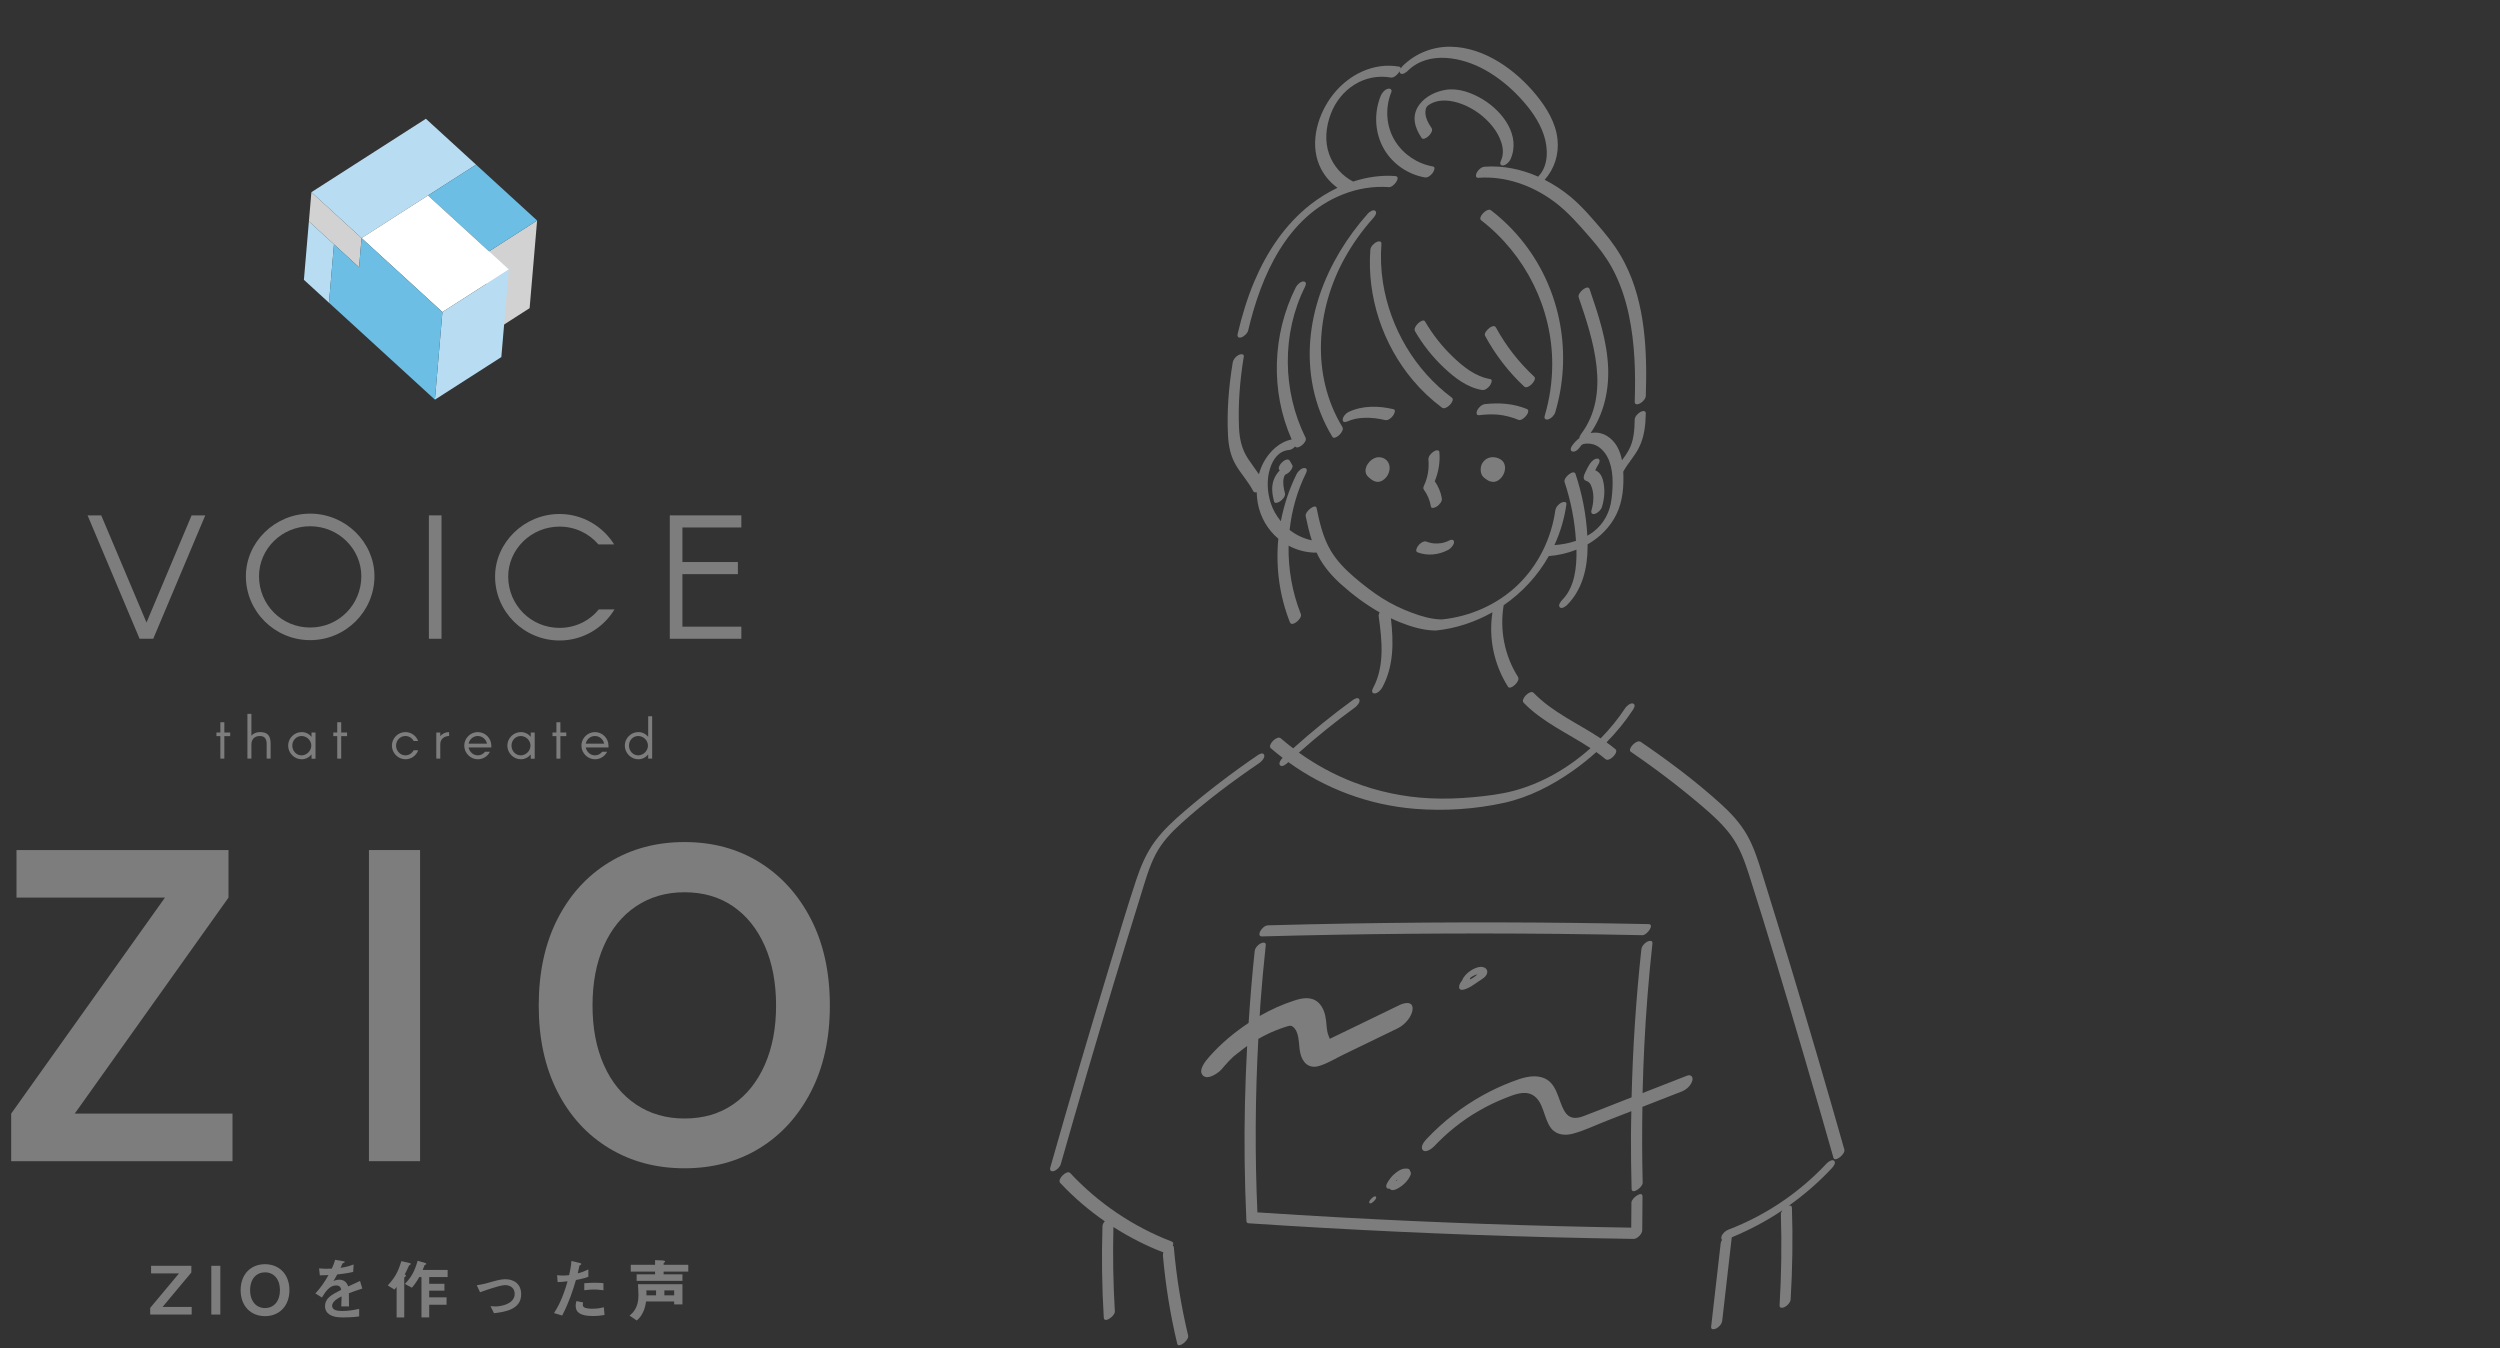 <?xml version="1.0" encoding="UTF-8"?>
<svg xmlns="http://www.w3.org/2000/svg" version="1.1" viewBox="0 0 813.618 438.828">
  <rect x="0" y="0" width="813.618" height="438.828" fill="#333333" stroke="none"/>
  <defs>
    <style>
      .cls-1 {
        fill: #fff;
      }

      .cls-2 {
        fill: none;
      }

      .cls-3 {
        fill: #6cbee5;
      }

      .cls-4 {
        fill: #7d7d7d;
      }

      .cls-5 {
        fill: #d2d2d3;
      }

      .cls-6 {
        fill: #b8ddf2;
      }
    </style>
  </defs>
  <!-- Generator: Adobe Illustrator 28.7.5, SVG Export Plug-In . SVG Version: 1.2.0 Build 176)  -->
  <g>
    <g id="_レイヤー_1" data-name="レイヤー_1">
      <g>
        <g>
          <path class="cls-4" d="M28.501,167.726h4.443l14.736,34.871,14.68-34.871h4.443l-16.93,40.158h-4.443l-16.929-40.158Z"/>
          <path class="cls-4" d="M121.865,187.523c0,11.474-9.393,20.81-20.923,20.81s-20.922-9.336-20.922-20.81c0-11.024,9.393-20.36,20.922-20.36s20.923,9.336,20.923,20.36ZM117.591,187.523c0-8.83-7.368-16.254-16.648-16.254s-16.648,7.424-16.648,16.254c0,9.28,7.368,16.705,16.648,16.705s16.648-7.424,16.648-16.705Z"/>
          <path class="cls-4" d="M139.582,167.726h4.106v40.158h-4.106v-40.158Z"/>
          <path class="cls-4" d="M199.986,198.322c-3.656,6.074-10.292,10.124-17.885,10.124-11.53,0-20.979-9.336-20.979-20.81,0-11.024,9.449-20.36,20.979-20.36,7.537,0,14.117,4.049,17.773,9.899h-5.118c-3.037-3.543-7.537-5.793-12.655-5.793-9.28,0-16.705,7.424-16.705,16.255,0,9.28,7.424,16.704,16.705,16.704,5.174,0,9.786-2.306,12.767-6.018h5.118Z"/>
          <path class="cls-4" d="M217.983,167.726h23.285v3.937h-19.179v11.249h18.054v3.937h-18.054v17.098h19.179v3.937h-23.285v-40.158Z"/>
        </g>
        <g>
          <path class="cls-4" d="M3.633,377.901v-15.478l50.049-70.3H5.369v-15.478h68.998v15.478l-50.049,70.3h51.351v15.478H3.633Z"/>
          <path class="cls-4" d="M120.075,377.901v-101.255h16.635v101.255h-16.635Z"/>
          <path class="cls-4" d="M222.775,380.216c-9.163,0-17.335-2.17-24.519-6.509-7.185-4.339-12.801-10.487-16.852-18.443s-6.075-17.286-6.075-27.99c0-10.799,2.025-20.179,6.075-28.134,4.05-7.956,9.666-14.126,16.852-18.516,7.183-4.387,15.355-6.582,24.519-6.582,9.16,0,17.286,2.195,24.374,6.582,7.087,4.39,12.679,10.56,16.779,18.516,4.098,7.956,6.147,17.335,6.147,28.134,0,10.704-2.05,20.034-6.147,27.99-4.1,7.956-9.692,14.104-16.779,18.443-7.088,4.339-15.213,6.509-24.374,6.509ZM222.775,364.015c6.075,0,11.33-1.519,15.767-4.557,4.435-3.038,7.883-7.328,10.342-12.874,2.459-5.544,3.689-11.981,3.689-19.311,0-7.425-1.229-13.909-3.689-19.456-2.459-5.544-5.908-9.836-10.342-12.874-4.437-3.038-9.691-4.557-15.767-4.557-5.98,0-11.235,1.519-15.767,4.557-4.534,3.038-8.028,7.33-10.487,12.874-2.459,5.546-3.688,12.031-3.688,19.456,0,7.33,1.229,13.767,3.688,19.311,2.459,5.546,5.954,9.836,10.487,12.874,4.532,3.038,9.787,4.557,15.767,4.557Z"/>
        </g>
        <g>
          <polygon class="cls-2" points="154.118 63.095 116.86 86.991 100.531 72.052 137.789 48.157 154.118 63.095"/>
          <polygon class="cls-2" points="153.692 68.078 173.563 86.257 157.92 96.289 138.05 78.11 153.692 68.078"/>
          <polygon class="cls-2" points="128.681 84.66 163.159 116.208 141.542 130.071 107.065 98.523 128.681 84.66"/>
          <polygon class="cls-5" points="117.673 77.485 101.344 62.546 100.531 72.052 116.86 86.991 117.673 77.485"/>
          <polygon class="cls-2" points="139.295 63.618 122.966 48.679 122.153 58.185 138.482 73.124 139.295 63.618"/>
          <polygon class="cls-6" points="107.069 98.533 98.904 91.064 100.531 72.052 108.695 79.521 107.069 98.533"/>
          <polygon class="cls-2" points="128.69 84.67 120.526 77.201 122.153 58.189 130.317 65.659 128.69 84.67"/>
          <polygon class="cls-5" points="172.362 100.285 156.72 110.317 159.16 81.8 174.802 71.768 172.362 100.285"/>
          <polygon class="cls-2" points="154.932 53.59 139.289 63.622 138.05 78.11 153.692 68.078 154.932 53.59"/>
          <polygon class="cls-6" points="154.932 53.59 117.673 77.485 101.344 62.546 138.603 38.651 154.932 53.59"/>
          <polygon class="cls-3" points="154.932 53.59 174.802 71.768 159.16 81.8 139.289 63.622 154.932 53.59"/>
          <polygon class="cls-1" points="139.289 63.622 165.598 87.691 143.982 101.554 117.673 77.485 139.289 63.622"/>
          <polygon class="cls-6" points="163.159 116.208 141.542 130.071 143.982 101.554 165.598 87.691 163.159 116.208"/>
          <polygon class="cls-3" points="141.542 130.071 107.065 98.523 108.695 79.521 116.86 86.991 117.673 77.485 143.982 101.554 141.542 130.071"/>
        </g>
        <g>
          <path class="cls-4" d="M73.008,239.572v7.321h-1.294v-7.321h-1.275v-1.178h1.275v-3.342h1.294v3.342h1.912v1.178h-1.912Z"/>
          <path class="cls-4" d="M80.522,232.328h1.294v7.089c.676-.734,1.623-1.159,2.782-1.159,2.434,0,3.477,1.082,3.477,3.786v4.849h-1.294v-4.849c0-1.681-.773-2.511-2.183-2.511-1.719,0-2.782.966-2.782,2.839v4.521h-1.294v-14.565Z"/>
          <path class="cls-4" d="M93.774,242.663c0-2.415,1.99-4.404,4.404-4.404,1.294,0,2.434.599,3.207,1.526v-1.391h1.294v8.538h-1.294v-1.391c-.772.946-1.912,1.564-3.207,1.564-2.415,0-4.404-2.067-4.404-4.443ZM101.308,242.663c0-1.719-1.487-3.129-3.168-3.129-1.719,0-3.014,1.41-3.014,3.129,0,1.681,1.294,3.168,3.014,3.168,1.681,0,3.168-1.487,3.168-3.168Z"/>
          <path class="cls-4" d="M111.044,239.572v7.321h-1.294v-7.321h-1.275v-1.178h1.275v-3.342h1.294v3.342h1.912v1.178h-1.912Z"/>
          <path class="cls-4" d="M134.63,241.156c-.521-.966-1.507-1.623-2.685-1.623-1.719,0-3.052,1.41-3.052,3.129,0,1.681,1.333,3.168,3.052,3.168,1.178,0,2.164-.695,2.685-1.661h1.468c-.599,1.719-2.241,2.936-4.153,2.936-2.415,0-4.404-2.067-4.404-4.443,0-2.415,1.99-4.404,4.404-4.404,1.893,0,3.516,1.217,4.134,2.897h-1.449Z"/>
          <path class="cls-4" d="M143.284,239.553c.695-.792,1.7-1.294,2.878-1.294v1.275c-1.507,0-2.878.927-2.878,2.666v4.694h-1.294v-8.5h1.294v1.159Z"/>
          <path class="cls-4" d="M159.897,243.262h-7.398c.271,1.41,1.487,2.569,2.994,2.569.985,0,1.816-.483,2.357-1.178h1.603c-.715,1.468-2.241,2.453-3.96,2.453-2.415,0-4.404-2.067-4.404-4.443,0-2.415,1.99-4.404,4.404-4.404s4.404,1.99,4.404,4.404v.599ZM152.499,242.025h5.988c-.29-1.41-1.507-2.492-2.994-2.492-1.507,0-2.705,1.082-2.994,2.492Z"/>
          <path class="cls-4" d="M165.113,242.663c0-2.415,1.99-4.404,4.404-4.404,1.294,0,2.434.599,3.207,1.526v-1.391h1.294v8.538h-1.294v-1.391c-.772.946-1.912,1.564-3.207,1.564-2.415,0-4.404-2.067-4.404-4.443ZM172.646,242.663c0-1.719-1.487-3.129-3.168-3.129-1.719,0-3.014,1.41-3.014,3.129,0,1.681,1.294,3.168,3.014,3.168,1.681,0,3.168-1.487,3.168-3.168Z"/>
          <path class="cls-4" d="M182.382,239.572v7.321h-1.294v-7.321h-1.275v-1.178h1.275v-3.342h1.294v3.342h1.912v1.178h-1.912Z"/>
          <path class="cls-4" d="M198.029,243.262h-7.398c.271,1.41,1.487,2.569,2.994,2.569.985,0,1.816-.483,2.357-1.178h1.603c-.715,1.468-2.241,2.453-3.96,2.453-2.415,0-4.404-2.067-4.404-4.443,0-2.415,1.99-4.404,4.404-4.404s4.404,1.99,4.404,4.404v.599ZM190.631,242.025h5.988c-.29-1.41-1.507-2.492-2.994-2.492-1.507,0-2.705,1.082-2.994,2.492Z"/>
          <path class="cls-4" d="M210.952,245.541c-.772.946-1.913,1.564-3.207,1.564-2.415,0-4.404-2.067-4.404-4.443,0-2.415,1.989-4.404,4.404-4.404,1.294,0,2.434.599,3.207,1.526v-6.684h1.294v13.793h-1.294v-1.352ZM210.875,242.663c0-1.719-1.487-3.129-3.168-3.129-1.719,0-3.014,1.41-3.014,3.129,0,1.681,1.294,3.168,3.014,3.168,1.681,0,3.168-1.487,3.168-3.168Z"/>
        </g>
        <g>
          <path class="cls-4" d="M48.886,427.812v-2.173l9.365-11.212h-9.082v-2.477h13.102v2.173l-9.365,11.212h9.474v2.477h-13.494Z"/>
          <path class="cls-4" d="M68.772,427.812v-15.862h2.934v15.862h-2.934Z"/>
          <path class="cls-4" d="M86.244,428.334c-4.693,0-7.931-3.346-7.931-8.453,0-5.128,3.259-8.452,7.931-8.452,4.672,0,7.953,3.324,7.953,8.452,0,5.106-3.26,8.453-7.953,8.453ZM86.244,414.08c-2.716,0-4.845,2.042-4.845,5.801,0,3.737,2.108,5.823,4.845,5.823,2.868,0,4.867-2.216,4.867-5.823,0-3.606-2.021-5.801-4.867-5.801Z"/>
          <path class="cls-4" d="M113.54,420.881c0,.847.043,3.542.043,4.28h-2.521c.065-1.238.087-2.303.109-3.259-.826.413-3.086,1.542-3.086,3.064,0,1.412,1.673,1.694,3.26,1.694,1.868,0,3.715-.282,5.541-.695v2.456c-2.064.326-4.476.326-5.171.326-1.217,0-3.737,0-5.106-1.456-.825-.869-.825-1.825-.825-2.129,0-2.694,1.999-3.716,5.258-5.389-.13-.652-.391-1.434-1.651-1.434-2.129,0-3.433,1.977-4.628,3.933l-2.129-1.326c1.716-1.847,2.803-3.39,4.281-5.975-1.239.065-1.912.087-2.825.087l-.261-2.26c1.304.108,2.26.152,4.15.087.543-1.174.826-1.934,1.086-2.89l2.716.478c.065.021.435.065.435.217,0,.13-.087.196-.218.239-.043.022-.478.218-.5.218-.022.021-.565,1.238-.673,1.478,1.999-.326,2.977-.608,4.259-1.108l-.152,2.434c-1.956.456-3.737.652-5.193.826-.695,1.282-.869,1.586-1.238,2.151.282-.13.935-.456,1.869-.456,1.5,0,2.456.761,2.955,2.194,2.542-1.195,2.825-1.325,3.846-1.781l.738,2.477c-1.716.543-2.759.913-4.367,1.521Z"/>
          <path class="cls-4" d="M133.515,411.582c-.348.195-.391.217-.521.521-.369.869-.586,1.369-1.282,2.672l.304.152c.043.022.108.131.108.218,0,.174-.152.261-.239.348-.087.043-.326.217-.326.391v12.885h-2.478v-9.908c-.239.304-.456.543-.717.826l-2.173-1.347c2.325-2.521,3.303-4.281,4.433-7.909l2.847.673c.152.044.217.152.217.218,0,.108-.087.195-.174.261ZM139.686,415.623v2.195h4.954v2.216h-4.954v2.173h5.649v2.412h-5.649v4.128h-2.521v-13.124h-.738c-.848,1.564-1.543,2.478-2.369,3.455l-2.303-1.217c2.194-2.281,3.15-4.063,4.172-7.562l2.607.782c.108.043.195.13.195.217,0,.065-.021.152-.13.217-.065.043-.37.174-.413.217s-.543,1.347-.63,1.564h8.126v2.325h-5.997Z"/>
          <path class="cls-4" d="M160.769,427.378l-1.13-2.282c.804.065,1.239.087,1.586.087,1.803,0,6.28-.804,6.28-4.085,0-2.325-1.999-2.868-3.129-2.868-.978,0-3.129.652-4.237,1-.435.13-1.847.586-3.911,1.325l-1.064-2.281c2.086-.283,3.563-.717,5.823-1.369,1.347-.391,2.607-.587,3.498-.587,2.694,0,5.128,1.456,5.128,4.911,0,4.889-5.149,5.736-8.844,6.149Z"/>
          <path class="cls-4" d="M187.437,416.579c-1.064,3.607-2.194,7.105-4.476,11.56l-2.651-.804c1.304-2.107,2.694-4.454,4.411-10.343-1.738.217-2.478.239-3.238.261l-.174-2.26c.239.043.695.13,1.76.13.304,0,1.673-.022,2.151-.13.326-1.478.695-3.15.739-4.606l2.673.63c.043,0,.543.109.543.348,0,.152-.065.218-.261.305-.282.13-.326.152-.369.369-.196.978-.37,1.76-.521,2.368,1.282-.282,2.585-.869,3.455-1.282v2.412c-.739.239-1.651.587-4.042,1.043ZM192.934,428.29c-3.911,0-5.584-1.086-5.584-3.303,0-.108,0-.804.261-1.564l2.151.456c-.087.413-.087.761-.087.804,0,.283.043.457.261.652.608.565,2.26.587,2.759.587,2.021,0,3.194-.326,3.824-.479l.217,2.521c-1.108.196-2.281.326-3.803.326ZM193.413,419.665c-1.391,0-2.738.174-3.26.239v-2.282c1.13-.087,2.217-.152,3.368-.152,1.521,0,2.216.065,2.868.13v2.303c-1.63-.217-2.651-.239-2.977-.239Z"/>
          <path class="cls-4" d="M219.406,424.51v-.956h-9.147c-.174,1.13-.391,2.499-1.26,4.042-.63,1.13-1.152,1.608-1.782,2.151l-2.325-1.586c.978-.826,2.89-2.434,2.89-6.519,0-.934-.087-2.542-.152-3.694h14.471v6.562h-2.694ZM215.973,413.841v.891h6.127v2.129h-14.905v-2.129h5.997v-.891h-7.909v-2.217h7.909v-1.521l2.434.108c.108,0,.825.043.825.369,0,.109-.087.196-.152.239-.304.195-.326.217-.326.304v.5h8.018v2.217h-8.018ZM213.518,419.947h-3.172c.065.63.065,1.086.043,1.608h3.129v-1.608ZM219.406,419.947h-3.194v1.608h3.194v-1.608Z"/>
        </g>
        <g>
          <path class="cls-4" d="M463.402,159.385c1.199,1.615,1.948,3.465,2.285,5.446.168.988,1.73.176,2.123-.135.732-.578,1.597-1.537,1.424-2.552-.341-2.003-1.148-3.862-2.294-5.528,1.251-3.065,1.8-6.269,1.49-9.604-.033-.358-.518-.473-.786-.46-.455.023-.994.323-1.337.594-.784.62-1.521,1.504-1.424,2.552.256,2.761-.202,5.672-1.379,8.188-.226.484-.461,1.016-.103,1.498Z"/>
          <path class="cls-4" d="M461.374,179.767c3.243,1.233,6.887.807,9.92-.799.503-.266.987-.712,1.327-1.164.252-.335.593-.889.594-1.337.003-1.033-1.02-.878-1.685-.526-.159.084-.344.215-.518.26.482-.126-.109.042-.213.081-.316.12-.637.225-.964.314-.062.017-.648.149-.288.077-.142.028-.285.054-.428.077-.358.057-.719.095-1.08.115-.362.02-.724.022-1.086.005.005 0-.23-.018-.269-.019-.176-.018-.352-.041-.527-.068-.717-.113-1.416-.305-2.094-.563-.365-.139-.923.097-1.226.26-.492.264-1.002.71-1.327,1.164-.372.52-1.073,1.766-.135,2.123Z"/>
          <path class="cls-4" d="M453.348,135.287c.306-.427,1.125-1.892.135-2.123-4.854-1.131-9.986-1.235-14.579.899-.867.403-1.869,1.507-1.921,2.501-.057,1.077,1.059.817,1.685.526.236-.11.709-.289,1.136-.428.422-.137.853-.259,1.287-.351,1.009-.214,2.05-.308,3.08-.341,2.237-.07,4.449.233,6.625.74.959.224,2.038-.706,2.552-1.424Z"/>
          <path class="cls-4" d="M496.885,133.094c-4.38-1.76-8.912-2.094-13.569-1.582-1.047.115-2.02,1.026-2.501,1.921-.315.586-.535,1.802.526,1.685,2.016-.221,4.061-.359,6.087-.179,2.331.208,4.604.831,6.771,1.701,1.396.561,4.315-2.892,2.687-3.546Z"/>
          <path class="cls-4" d="M442.408,227.679c-.348-.941-1.632-.222-2.123.135-6.749,4.9-13.217,10.171-19.428,15.735-1.379-1.052-2.735-2.135-4.046-3.276-1.227-1.069-4.4,2.216-3.232,3.232,1.251,1.09,2.543,2.126,3.855,3.133-.006.006-.012.011-.019.017-.502.466-1.448,1.746-.808,2.424.655.695,1.985-.4,2.424-.808.087-.081.178-.158.265-.239,12.019,8.69,26.291,13.992,41.133,15.194,9.662.783,19.719.131,29.189-1.972,7.996-1.776,15.466-5.634,22.138-10.311,2.696-1.89,5.292-3.961,7.758-6.182,1.028.733,2.038,1.492,3.009,2.305,1.255,1.052,4.407-2.247,3.232-3.232-.944-.791-1.926-1.527-2.925-2.241,3.181-3.229,6.074-6.735,8.549-10.497.363-.552,1.071-1.735.135-2.123-.838-.347-2.16.827-2.552,1.424-2.301,3.498-5.013,6.828-8.028,9.912-7.355-4.868-15.631-8.428-21.843-14.842-1.095-1.131-4.351,2.077-3.232,3.232,6.192,6.392,14.433,9.951,21.77,14.794-7.272,6.51-15.989,11.535-25.188,13.93-4.178,1.088-8.558,1.599-12.849,2.008-4.698.448-9.428.603-14.143.384-8.557-.398-17.017-2.18-25.008-5.268-6.302-2.435-12.247-5.674-17.717-9.603,5.842-5.199,11.929-10.114,18.259-14.711.642-.466,1.755-1.655,1.424-2.552Z"/>
          <path class="cls-4" d="M342.95,381.124c.949-.263,2.015-1.333,2.286-2.286,5.543-19.53,11.249-39.014,17.122-58.448,2.936-9.717,5.914-19.421,8.932-29.112,1.4-4.496,2.656-9.136,4.856-13.323,2.046-3.894,5.051-7.066,8.29-9.995,7.968-7.206,16.68-13.696,25.551-19.74.628-.428,1.781-1.693,1.424-2.552-.388-.934-1.594-.225-2.123.135-8.193,5.582-16.095,11.595-23.623,18.048-3.509,3.008-6.955,6.146-9.722,9.872-2.814,3.789-4.659,8.102-6.14,12.558-3.283,9.881-6.21,19.895-9.237,29.857-3.033,9.982-6.023,19.977-8.97,29.985-3.318,11.27-6.58,22.557-9.787,33.86-.255.899.249,1.391,1.143,1.143Z"/>
          <path class="cls-4" d="M530.734,244.671c8.06,5.491,15.832,11.402,23.253,17.731,3.39,2.891,6.736,5.911,9.378,9.524,2.774,3.794,4.393,8.205,5.813,12.646,6.245,19.543,12.095,39.224,17.886,58.906,3.263,11.091,6.472,22.197,9.628,33.319.451,1.591,3.971-1.192,3.546-2.687-5.646-19.892-11.461-39.736-17.448-59.527-2.994-9.896-6.03-19.779-9.109-29.648-1.406-4.508-2.775-9.076-5.125-13.201-2.218-3.894-5.273-7.162-8.581-10.154-8.121-7.345-16.966-13.98-26.009-20.141-1.39-.947-4.427,2.418-3.232,3.232Z"/>
          <path class="cls-4" d="M446.821,71.081c.443-.498,1.496-1.736.808-2.424-.648-.648-2.01.343-2.424.808-13.668,15.358-22.068,35.924-17.885,56.617,1.155,5.714,3.292,11.141,6.32,16.119.718,1.181,4.12-1.772,3.232-3.232-10.215-16.796-8.578-38.074.697-54.858,2.581-4.67,5.704-9.044,9.251-13.03Z"/>
          <path class="cls-4" d="M469.298,132.676c1.335.995,4.423-2.345,3.232-3.232-12.015-8.954-20.08-22.613-22.436-37.387-.671-4.208-.828-8.468-.514-12.717.077-1.045-1.072-.839-1.685-.526-.859.438-1.846,1.483-1.921,2.501-1.128,15.25,4.002,30.691,13.817,42.394,2.81,3.35,6.002,6.354,9.507,8.967Z"/>
          <path class="cls-4" d="M484.864,125.493c.286-.38,1.137-1.958.135-2.123-4.791-.788-8.712-3.945-12.132-7.207-3.573-3.408-6.631-7.319-9.117-11.584-.686-1.177-4.095,1.752-3.232,3.232,2.548,4.371,5.699,8.37,9.386,11.838,3.482,3.275,7.569,6.471,12.409,7.267,1.003.165,1.988-.674,2.552-1.424Z"/>
          <path class="cls-4" d="M503.858,136.478c.96-.266,2.002-1.332,2.286-2.286,5.597-18.806,1.956-39.419-10.077-54.962-3.129-4.042-6.768-7.659-10.811-10.785-1.311-1.014-4.419,2.314-3.232,3.232,14.467,11.189,23.23,28.695,23.143,47.033-.027,5.634-.844,11.225-2.452,16.625-.268.9.258,1.388,1.143,1.143Z"/>
          <path class="cls-4" d="M499.312,122.594c-4.977-4.626-9.222-10.033-12.463-16.008-.463-.854-1.527-.314-2.123.135-.52.392-1.865,1.738-1.424,2.552,3.348,6.173,7.631,11.77,12.777,16.553.696.647,1.935-.319,2.424-.808.437-.437,1.499-1.781.808-2.424Z"/>
          <path class="cls-4" d="M403.933,109.811c.913-.253,2.062-1.339,2.286-2.286,4.211-17.848,12.618-37.115,30.885-44.288,4.785-1.879,9.857-2.712,14.99-2.335,1.43.105,4.087-3.451,1.975-3.607-4.681-.344-9.313.363-13.724,1.806-.019-.011-.02-.031-.04-.042-3.526-1.839-6.332-5.038-7.701-8.771-1.579-4.307-1.09-9.035.512-13.26,3.039-8.017,10.903-13.343,19.586-11.785.91.163,2.221-1.025,2.82-2.073-.028.254.019.493.207.681.668.668,1.981-.37,2.424-.808,6.786-6.701,17.778-4.418,25.22-.249,4.178,2.34,7.973,5.445,11.235,8.941,3.251,3.483,6.218,7.48,7.772,12.026,1.46,4.271,1.701,9.997-1.617,13.525-.053.057-.116.126-.181.202-5.47-2.42-11.415-3.675-17.474-3.23-1.03.076-2.046,1.047-2.501,1.921-.321.616-.534,1.763.526,1.685,8.878-.652,17.594,2.516,24.674,7.768,4.505,3.342,8.137,7.612,11.806,11.814,2.634,3.017,5.087,6.205,7.014,9.727,2.61,4.771,4.338,9.97,5.467,15.278,1.977,9.291,2.233,18.877,1.92,28.339-.034,1.035,1.042.854,1.685.526.828-.422,1.888-1.496,1.921-2.501.474-14.376-.127-29.97-6.779-43.062-1.934-3.806-4.375-7.295-7.137-10.542-3.331-3.917-6.73-7.976-10.688-11.258-2.555-2.119-5.357-3.937-8.306-5.444,3.243-3.66,4.7-8.377,4.166-13.259-.589-5.382-3.588-10.25-6.95-14.36-6.692-8.18-16.877-15.523-27.816-15.686-5.796-.086-11.451,2.15-15.574,6.222-.198.196-.485.538-.707.916.033-.33-.079-.582-.44-.647-8.306-1.491-16.393,2.548-21.505,9.006-4.907,6.2-7.741,15.474-4.518,23.052,1.276,3,3.328,5.495,5.912,7.374-3.107,1.481-6.059,3.303-8.758,5.41-8.315,6.492-14.217,15.413-18.303,25.049-2.337,5.511-4.054,11.261-5.427,17.08-.211.894.217,1.399,1.143,1.143Z"/>
          <path class="cls-4" d="M402.196,151.341c1.72,2.932,4.101,5.43,5.648,8.468.228.448.664.516,1.151.384.022,1.158.134,2.314.332,3.45.816,4.684,3.261,8.781,6.699,11.686-.872,9.188.349,18.559,3.792,27.236.641,1.615,4.108-1.273,3.546-2.687-2.811-7.086-4.143-14.707-3.995-22.293,2.74,1.474,5.853,2.305,9.146,2.276.17.359.306.732.493,1.084,1.884,3.561,4.518,6.594,7.507,9.272,3.833,3.435,7.999,6.542,12.481,9.081-.222.4-.363.833-.301,1.283,1.069,7.743,2.013,16.257-1.872,23.414-.364.67-.483,1.677.526,1.685.996.008,2.071-1.129,2.501-1.921,3.806-7.013,3.706-14.856,2.816-22.542.944.447,1.897.873,2.868,1.264,3.729,1.502,7.699,2.691,11.749,2.73,6.541-.674,12.808-2.763,18.442-5.954-1.331,8.421.501,17.072,5.067,24.265.751,1.183,4.145-1.794,3.232-3.232-4.376-6.893-6-15.28-4.655-23.315,5.993-4.129,11.063-9.586,14.678-15.986,3.074-.254,6.138-.954,9.015-2.101.1,5.597-.494,12.149-4.613,16.336-.467.474-1.48,1.752-.808,2.424.664.664,1.987-.364,2.424-.808,4.96-5.043,6.587-11.971,6.614-18.861.001-.267-.013-.533-.015-.8,4.01-2.301,7.387-5.607,9.462-9.925,2.046-4.257,2.377-9.09,2.166-13.754,1.487-2.733,3.685-4.999,5.087-7.79,1.755-3.494,2.165-7.282,2.241-11.14.02-1.02-1.035-.876-1.685-.526-.814.438-1.901,1.486-1.921,2.501-.068,3.408-.272,6.889-1.945,9.94-.639,1.165-1.415,2.238-2.196,3.307-.628-3.182-2.037-6.203-4.935-7.94-1.711-1.026-3.54-1.237-5.276-.902,4.242-6.177,5.986-13.681,5.711-21.138-.328-8.899-3.198-17.399-6.053-25.749-.55-1.608-4.044,1.231-3.546,2.687,4.701,13.749,10.561,31.444.81,44.482-.241.322-.567.89-.591,1.373-.977.735-1.845,1.641-2.514,2.699-.423.669-.441,1.662.526,1.685,1.038.026,2.015-1.153,2.501-1.921.621-.981,3.145-.757,4.189-.408,1.931.645,3.476,2.267,4.416,4.035,1.029,1.936,1.498,4.199,1.656,6.514.002.026.003.051.007.076.162,2.501-.04,5.06-.335,7.342-.533,4.13-2.469,7.788-5.771,10.364-.662.516-1.363.961-2.081,1.375-.34-6.848-1.692-13.669-3.851-20.155-.535-1.606-4.033,1.224-3.546,2.687,2.057,6.18,3.318,12.627,3.709,19.132-2.256.768-4.636,1.198-7.009,1.38,1.927-4.226,3.239-8.663,3.892-13.263.15-1.058-1.121-.813-1.685-.526-.912.465-1.774,1.466-1.921,2.501-1.3,9.15-5.553,17.825-12.224,24.255-6.656,6.415-15.535,10.283-24.693,11.227-3.352-.033-6.684-1.025-9.801-2.19-3.362-1.256-6.639-2.834-9.673-4.755-3.146-1.992-6.148-4.337-8.979-6.751-2.937-2.505-5.688-5.318-7.684-8.645-2.542-4.238-3.66-9.164-4.644-13.953-.318-1.549-3.862,1.151-3.546,2.687.542,2.64,1.16,5.286,1.996,7.854-2.653-.56-5.117-1.722-7.225-3.378.697-6.39,2.454-12.664,5.327-18.47.34-.687.499-1.66-.526-1.685-.963-.024-2.112,1.136-2.501,1.921-2.419,4.889-4.135,10.083-5.154,15.399-1.453-1.775-2.624-3.796-3.33-6.035-1.121-3.559-1.316-7.578-.178-11.161.952-2.997,2.847-5.731,6.202-5.993.721-.056,1.422-.552,1.941-1.14.94,1.242,4.066-1.52,3.43-2.801-7.579-15.269-7.834-33.921-.179-49.219.344-.687.496-1.66-.526-1.685-.966-.024-2.108,1.136-2.501,1.921-7.676,15.34-8.284,33.816-1.334,49.504-3.941.775-7.123,3.819-9.041,7.267-.713,1.282-1.236,2.648-1.618,4.054-1.157-1.713-2.431-3.346-3.568-5.084-2.015-3.079-2.764-6.472-2.915-10.113-.321-7.71.297-15.489,1.553-23.095.175-1.06-1.137-.805-1.685-.526-.93.474-1.75,1.461-1.921,2.501-1.282,7.763-1.935,15.743-1.529,23.612.177,3.441.788,6.693,2.548,9.694Z"/>
          <path class="cls-4" d="M451.639,28.907c-1.038.288-1.897,1.329-2.286,2.286-2.284,5.625-1.958,12.182,1.136,17.437,2.814,4.78,7.746,8.143,13.2,9.104.999.176,1.993-.681,2.552-1.424.291-.387,1.134-1.947.135-2.123-5.026-.885-9.513-3.825-12.262-8.144-3.012-4.732-3.427-10.836-1.333-15.993.366-.9-.326-1.369-1.143-1.143Z"/>
          <path class="cls-4" d="M489.043,53.867c.941.023,2.141-1.132,2.501-1.921,3.556-7.791-2.527-15.747-9.042-19.646-3.547-2.123-7.88-3.753-12.071-3.052-3.229.54-6.485,2.109-8.48,4.777-2.672,3.572-1.622,7.445.722,10.882.808,1.184,4.186-1.833,3.232-3.232-1.056-1.549-2.118-3.443-2.01-5.39.028-.505.17-1.094.393-1.454.192-.31.275-.381.698-.669,3.27-2.221,7.606-1.553,11.051-.195,3.798,1.497,7.181,4.017,9.727,7.208,2.273,2.85,4.413,7.372,2.754,11.007-.315.691-.516,1.66.526,1.685Z"/>
          <path class="cls-4" d="M410.139,303.068c-.34.654-.521,1.714.526,1.685,32.151-.874,64.317-1.151,96.478-.822,9.134.093,18.268.237,27.401.427,1.437.03,4.064-3.563,1.975-3.607-32.155-.669-64.323-.741-96.481-.207-9.134.152-18.266.353-27.398.602-1.017.028-2.062,1.078-2.501,1.921Z"/>
          <path class="cls-4" d="M531.674,403.2c1.169.017,2.782-1.638,2.791-2.791.028-3.676.056-7.352.084-11.027.016-2.058-3.596.518-3.607,1.975-.021,2.727-.041,5.454-.062,8.181-31.641-.504-63.273-1.608-94.87-3.347-8.933-.492-17.862-1.038-26.788-1.627-.841-18.81-.714-37.655.301-56.455.041-.023.081-.049.122-.072,1.016-.573,2.05-1.114,3.099-1.621.135-.065.834-.39.949-.448.512-.223,1.027-.438,1.546-.644,1.155-.458,2.326-.887,3.513-1.253.535-.165,1.198-.362,1.668-.139.775.37,1.326,1.253,1.618,1.975.865,2.136.635,4.489,1.112,6.709.666,3.102,2.71,5.291,6.064,4.323,2.775-.801,5.479-2.497,8.078-3.756,5.876-2.847,11.751-5.693,17.627-8.54,2.163-1.048,4.67-3.74,4.803-6.253.141-2.672-2.649-2.072-4.213-1.314-5.28,2.558-10.559,5.116-15.839,7.674-1.362.66-2.725,1.32-4.087,1.98-.596.289-1.192.578-1.788.866-.333.161-.666.323-.999.484-.051-.062-.111-.153-.16-.328-.13-.464-.383-.907-.51-1.385-.354-1.338-.4-2.733-.546-4.102-.227-2.124-.885-4.46-2.511-5.966-2.182-2.021-5.082-1.561-7.682-.727-3.959,1.27-7.81,3-11.427,5.081.084-1.244.127-2.49.219-3.733.477-6.462,1.068-12.915,1.763-19.358.114-1.052-1.096-.826-1.685-.526-.886.451-1.811,1.474-1.921,2.501-.839,7.774-1.46,15.569-1.981,23.37-4.717,3.149-9.088,6.783-12.838,11.058-1.099,1.253-3.746,4.335-2.02,6.06,1.614,1.614,5.034-.85,6.06-2.02,1.478-1.685,3.084-3.669,4.924-4.97-1.109.784.327-.261.632-.509.422-.344.85-.681,1.282-1.012.432-.331.869-.656,1.311-.974.058-.042.118-.083.176-.125-.669,12.474-.969,24.968-.815,37.461.08,6.479.273,12.957.571,19.43.026.576.249.778.816.816,32.497,2.156,65.037,3.665,97.595,4.514,9.207.24,18.416.427,27.625.563Z"/>
          <path class="cls-4" d="M547.305,355.226c1.489-.582,2.933-1.869,3.428-3.428.399-1.256-.363-2.242-1.714-1.714-4.815,1.881-9.63,3.763-14.445,5.644.248-10.535.769-21.064,1.597-31.57.452-5.734.993-11.46,1.615-17.179.114-1.052-1.097-.826-1.685-.526-.887.452-1.81,1.474-1.921,2.501-1.74,16.005-2.788,32.08-3.186,48.173-1.471.575-2.943,1.15-4.414,1.725-3.769,1.473-7.519,3.008-11.312,4.418-2.509.932-4.616.842-6.067-1.572-2.303-3.831-2.362-9.644-7.468-11.094-3.196-.908-6.669.293-9.643,1.429-3.178,1.214-6.287,2.644-9.269,4.282-6.878,3.778-13.16,8.657-18.545,14.363-.708.75-2.203,2.585-1.212,3.636.955,1.012,3.02-.559,3.636-1.212,4.271-4.526,9.134-8.438,14.529-11.549,2.795-1.612,5.698-3.035,8.705-4.207,2.624-1.022,6.046-2.517,8.779-1.023,3.759,2.055,3.614,7.753,6.109,10.884,1.794,2.25,4.618,2.437,7.234,1.711,3.64-1.01,7.181-2.724,10.697-4.098,2.722-1.064,5.445-2.128,8.167-3.191-.045,2.673-.122,5.347-.129,8.021-.016,5.752.057,11.504.211,17.253.056,2.079,3.646-.52,3.607-1.975-.221-8.233-.221-16.47-.091-24.704,4.262-1.665,8.524-3.331,12.787-4.996Z"/>
          <path class="cls-4" d="M483.27,314.953c-.065-.035-.139-.025-.206-.05-.349-.166-.735-.275-1.125-.256-1.216.057-2.427.65-3.419,1.318-1.086.731-2.228,1.835-2.67,3.11-.544.655-1.006,1.394-.985,2.181.044,1.572,2.191.629,2.989.249,1.154-.55,2.196-1.345,3.253-2.058,1.08-.728,2.708-1.513,2.913-2.95.093-.652-.208-1.134-.662-1.448-.032-.031-.041-.07-.088-.096ZM478.417,318.434c.04-.094.101-.157.146-.241.083-.063.166-.127.251-.187-.003.003.151-.101.176-.119.118-.075.239-.146.362-.215.18-.101.46-.245.591-.303.278-.124.578-.186.87-.275-.106.104-.21.21-.319.309-.036.028-.219.186-.242.204-.09.072-.181.143-.273.213-.434.327-.774.544-1.327.827-.076.039-.138.063-.206.096-.068-.057-.1-.145-.03-.309Z"/>
          <path class="cls-4" d="M458.748,380.693c-.262-.351-.7-.414-1.144-.374-.145-.013-.292-.009-.439.015-.486 0-1.019.193-1.39.379-.792.398-1.513.929-2.168,1.522-.681.617-1.261,1.337-1.749,2.114-.359.571-1.097,1.696-.475,2.314.203.202.494.216.776.179.053.032.114.049.174.07.112.173.28.311.562.369.786.16,1.615-.277,2.275-.656,1.554-.893,2.941-2.262,3.738-3.88.201-.409.393-.925.164-1.361-.034-.065-.097-.098-.142-.151-.011-.189-.058-.372-.182-.538ZM454.357,384.354c-.033.019-.068.036-.102.054.017-.035.034-.069.052-.104.017-.033.037-.065.055-.098.024-.025.048-.049.073-.073.017-.016.049-.043.075-.065.096-.076.191-.152.291-.223-.019.033-.038.066-.058.098-.011.016-.023.035-.047.069-.043.059-.089.115-.132.174-.037.051-.022.033-.017.028-.015.019-.025.033-.051.058-.046.027-.093.055-.14.082Z"/>
          <path class="cls-4" d="M447.26,389.396c-.076.033-.151.067-.227.1-.171.096-.325.213-.463.353-.158.159-.317.318-.475.476-.109.103-.201.218-.276.346-.077.105-.136.219-.176.344-.042.097-.054.196-.037.297-.005.086.023.161.086.225.045.026.091.052.136.079.131.028.26.019.386-.03.075-.033.151-.067.227-.1.171-.096.325-.213.463-.353.158-.159.317-.318.475-.476.109-.103.201-.218.276-.346.077-.105.136-.219.177-.344.042-.097.054-.196.037-.297.005-.086-.023-.161-.086-.225-.045-.026-.091-.052-.136-.079-.131-.028-.26-.019-.386.03Z"/>
          <path class="cls-4" d="M519.782,149.243c-1.06.057-1.992,1.091-2.501,1.921-.399.651-.767,1.319-1.091,2.011-.33.705-.924,1.686-.744,2.508.159.727.709.748,1.266,1.028.451.227.817.709,1.027,1.158,1.151,2.46.961,5.675.2,8.211-.262.874.256,1.425,1.143,1.143.965-.307,1.991-1.304,2.286-2.286.843-2.81,1.071-5.946.267-8.798-.301-1.067-.848-2.159-1.823-2.746-.061-.037-.43-.27-.647-.344.326-.734.723-1.438,1.142-2.122.379-.618.475-1.74-.526-1.685Z"/>
          <polygon class="cls-4" points="418.261 154.499 418.262 154.498 418.262 154.498 418.261 154.499"/>
          <path class="cls-4" d="M418.327,154.461c.004-.002.005-.003.008-.005.003-.004.004-.005.007-.009-.009.005-.018.009-.027.016-.004.004-.008.008-.013.012-.002.001-.004.003-.006.003-.002.002-.002.003-.003.005.001-.001.002-.001.003-.002-.001.001-.003.002-.004.003.015-.007.017-.008.03-.013.005-.006.007-.008.012-.014-.003.001-.005.003-.007.004Z"/>
          <path class="cls-4" d="M418.215,154.559c.01-.01-.002.003.014-.013.012-.013.025-.024.038-.037.005-.003.004-.002.011-.006.006-.007.006-.01.012-.016l.003-.003c-.001 0-.001 0-.001.001.001-.001.001-.001.001-.002-.002.001-.004.003-.006.004-.014.006-.009.004-.025.011-.003.004-.008.009-.011.012-.002.001-.005.003-.006.004.009-.011.016-.017.026-.026-.003.003-.006.007-.009.01.013-.005.022-.014.034-.02.003-.003.003-.005.006-.009.004-.003.008-.004.012-.007.025-.024.049-.049.074-.073-.024.033-.027.031-.047.057.018-.009.034-.029.051-.03-.035.022-.032.021-.058.038-0.0.001-.001.001-.001.001.677-.298,1.257-.724,1.707-1.323.257-.341.838-1.216.564-1.693l-.837-1.459c-.476-.83-1.523-.339-2.123.135-.457.361-.9.802-1.164,1.327-.155.308-.454.887-.26,1.226.084.146.168.293.252.439-.907.946-1.618,2.079-2.03,3.341-.722,2.211-.364,4.544.191,6.747.243.963,1.685.211,2.123-.135.678-.536,1.67-1.576,1.424-2.552-.394-1.565-.733-3.199-.419-4.811.02-.07.06-.232.064-.246.044-.147.1-.289.148-.435.014-.043.01-.038.015-.057.014-.021.026-.038.067-.117.032-.063.066-.125.102-.186.008-.01.015-.021.025-.032-.003.001-.004-.001-.005-.003.024-.039.029-.049.036-.062ZM418.174,154.618c.004-.013.014-.025.029-.048.002-.002.002-.002.005-.004-.007.011-.023.035-.034.052ZM418.238,154.526c-.002.002-.005.006-.007.008.002-.003.003-.004.005-.007.001-0.0.001-.001.002-.001Z"/>
          <path class="cls-4" d="M418.278,154.504c-.044.046-.056.077-.094.122.013-.003.058-.054.126-.139-.003.001-.001.001-.003.002-.022.013-.012.006-.029.016Z"/>
          <path class="cls-4" d="M418.323,154.471c-.005.006-.008.01-.012.015.152-.076.136-.071.012-.015Z"/>
          <path class="cls-4" d="M445.769,150.192c-.909.959-1.613,2.34-1.277,3.69.179.718.644,1.232,1.196,1.659.717.656,1.561,1.209,2.546,1.273,1.202.078,2.265-.691,2.981-1.591,1.218-1.53,1.533-3.968.044-5.434-.66-.649-1.558-.986-2.476-.996-1.142-.013-2.245.586-3.015,1.399Z"/>
          <path class="cls-4" d="M485.585,148.799c-1.301.073-2.446.773-3.13,1.881-.633,1.025-.74,2.429-.332,3.561.418,1.16,1.61,1.816,2.625,2.381.046.026.12.003.187-.004.318.117.648.196,1.007.205,1.226.031,2.357-.86,3.012-1.829,1.154-1.708,1.337-4.282-.61-5.489-.824-.511-1.789-.759-2.759-.704ZM482.75,154.224c.001.006-0.0.01 0.0.016-.003.006-.008.022-.012.033-.01-.032-.001-.041.011-.049Z"/>
          <path class="cls-4" d="M556.884,431.815c-.12,1.049,1.102.829,1.685.526.89-.462,1.803-1.467,1.921-2.501,1.036-9.053,2.071-18.105,3.107-27.158,5.785-2.391,11.327-5.325,16.506-8.811-.324.411-.536.84-.525,1.2.315,9.923.175,19.852-.42,29.762-.062,1.042,1.062.844,1.685.526.849-.432,1.86-1.487,1.921-2.501.595-9.91.735-19.839.42-29.762-.022-.705-.46-.846-1.012-.703,5.028-3.586,9.724-7.642,13.956-12.171.455-.487,1.488-1.744.808-2.424-.656-.655-1.999.353-2.424.808-8.885,9.508-19.826,16.906-31.98,21.568-.972.373-1.991,1.252-2.286,2.286-.128.451-.041.833.198,1.05-.226.353-.406.728-.45,1.117-1.037,9.063-2.074,18.126-3.111,27.189Z"/>
          <path class="cls-4" d="M383.131,437.342c.375,1.569,3.909-1.167,3.546-2.687-2.259-9.465-3.817-19.078-4.66-28.772-.023-.267-.16-.398-.351-.447.261-.603.258-1.152-.298-1.366-12.576-4.824-23.892-12.477-33.087-22.317-1.066-1.141-4.338,2.049-3.232,3.232,4.374,4.68,9.253,8.85,14.5,12.487-.413.467-.732,1.017-.749,1.554-.315,9.923-.175,19.852.42,29.762.126,2.095,3.694-.525,3.607-1.975-.549-9.149-.693-18.316-.466-27.478,5.131,3.281,10.576,6.073,16.279,8.264-.119.31-.199.631-.17.971.844,9.694,2.401,19.307,4.66,28.772Z"/>
        </g>
      </g>
    </g>
  </g>
</svg>